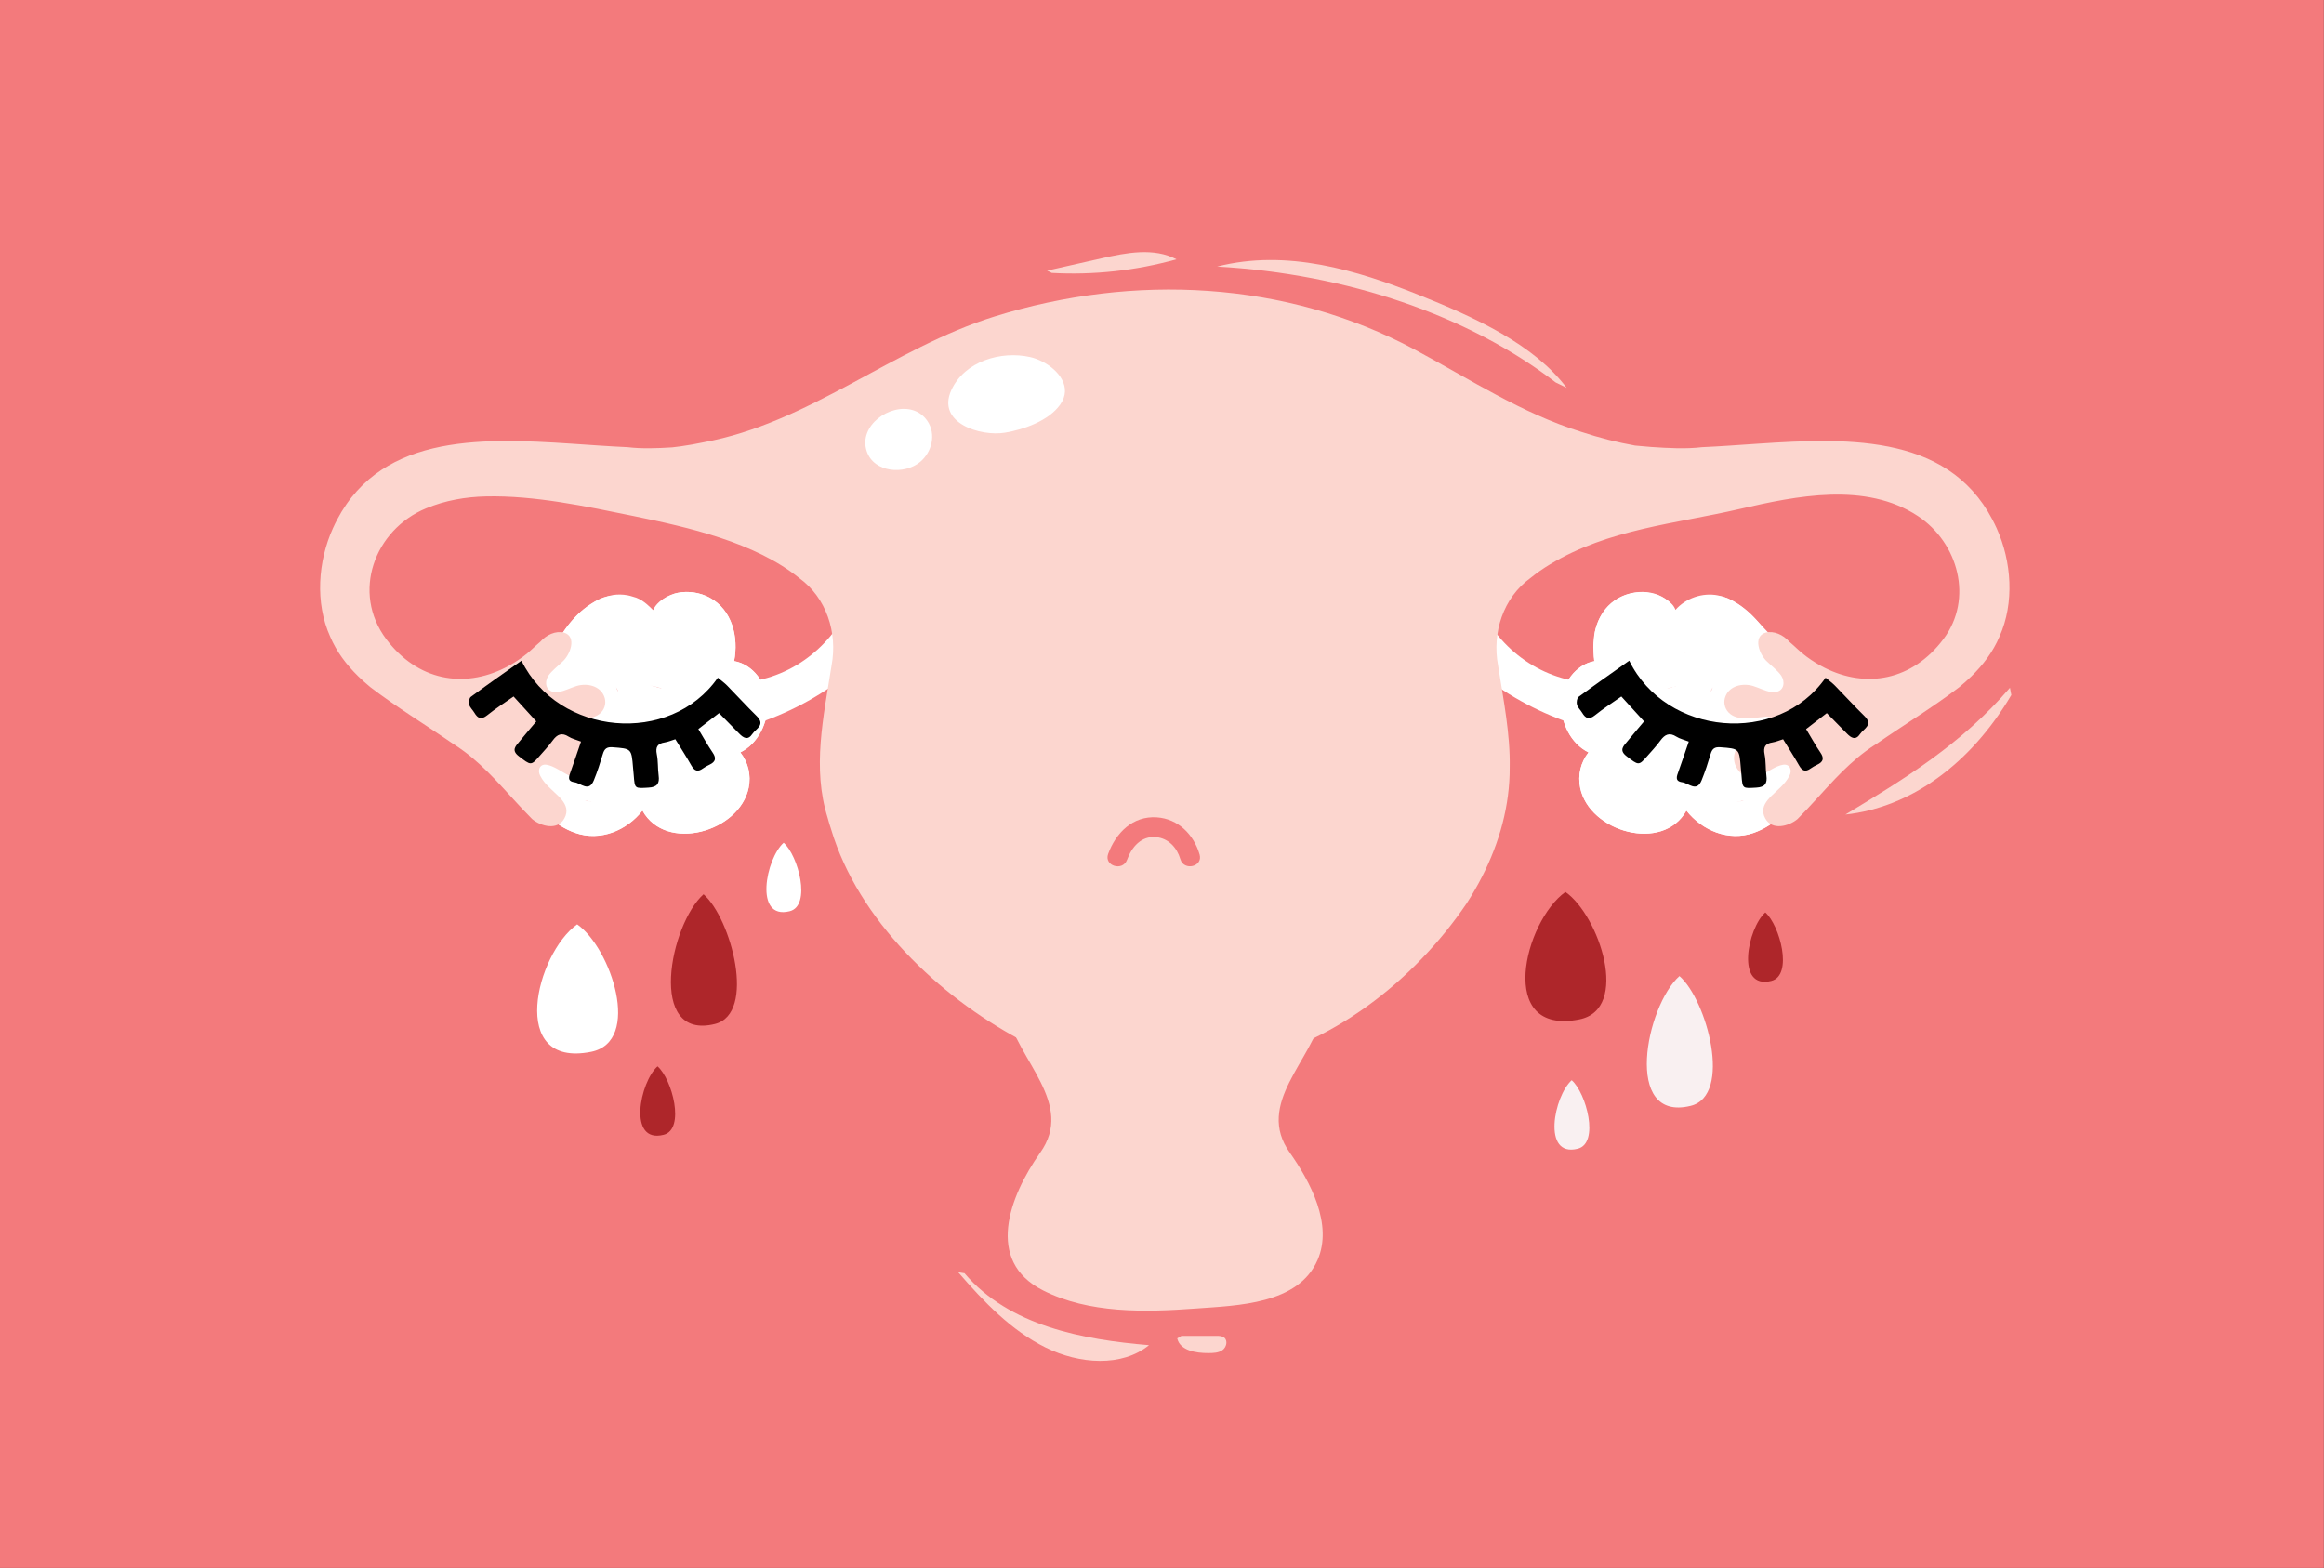 <?xml version="1.0" encoding="utf-8"?>
<!-- Generator: Adobe Illustrator 23.0.6, SVG Export Plug-In . SVG Version: 6.00 Build 0)  -->
<svg version="1.1" id="Layer_1" xmlns="http://www.w3.org/2000/svg" xmlns:xlink="http://www.w3.org/1999/xlink" x="0px" y="0px"
	 viewBox="0 0 1962 1323.88" enable-background="new 0 0 1962 1323.88" xml:space="preserve">
<rect x="0" y="0" width="1962" height="1323.88" fill="#333333" stroke="none"/>
<rect x="-0.1" y="-0.36" fill="#F37A7C" width="1962" height="1324.45"/>
<path fill="#FFFFFF" d="M636.27,575.06c41.5-7.25,74.39-38.42,86.51-78.24c23.37,10.39,28.57,39.82,9.52,58
	c-44.15,42.42-102.14,65.79-162.19,69.36c-8.38,0.38-16.67,0.32-24.79-0.11c-11.25-0.87-12.98-20.78-3.46-30.3
	c5.41-5.41,11.31-8.71,17.51-10.7c6.21-2,12.72-2.69,19.36-2.92c13.33-0.24,27.18,0.63,39.94-2.14
	C624.26,577.19,630.12,576.21,636.27,575.06z"/>
<path fill="#FFFFFF" d="M648.04,593.56c-0.51-16.13-12.01-32.55-28.27-35.36c3.93-20.07-1.56-43.24-20.66-53.54
	c-16.04-8.65-39.06-6.1-47.62,11.05c-11.41-9.91-27.7-15.79-41.87-11.22c-1.77,0.57-3.51,1.3-5.22,2.21
	c-16.2,8.46-28.32,23.17-36.36,40.35c-0.8,1.39-1.59,2.79-2.38,4.19c-4.51,8-8.89,16.09-14.04,23.71
	c-2.52,3.74-5.68,7.11-7.94,10.99c-2.77,4.77-4.84,9.98-6.14,15.34c-9.23,38.06,9.29,88.42,48.2,102.02
	c21.03,7.35,43.36-1.97,56.65-18.85c19.8,35.75,81.98,18.02,89.65-19.21c2.22-10.78-0.36-21.43-7.02-29.94
	C640.09,627.93,648.56,610.04,648.04,593.56z M547.85,657c-0.06-0.06-0.11-0.12-0.17-0.18C547.74,656.88,547.79,656.94,547.85,657z
	 M543.09,654.52c-0.08,0-0.16,0-0.24,0C542.93,654.52,543.01,654.52,543.09,654.52z M520.8,581.89c-0.21-0.52-0.43-1.04-0.65-1.55
	c0.81,1.3,1.44,2.76,1.91,4.33C521.69,583.74,521.28,582.81,520.8,581.89z M553.78,530.25c0.35,0.08,0.7,0.14,1.04,0.19
	C554.48,530.4,554.13,530.33,553.78,530.25z M555.27,530.5c0.33,0.04,0.67,0.06,0.99,0.08C555.93,530.57,555.6,530.54,555.27,530.5z
	 M556.76,530.59c0.08,0,0.16,0,0.25,0C556.93,530.59,556.85,530.59,556.76,530.59z M571.37,560.15c0.26,0.24,0.51,0.5,0.77,0.75
	C571.89,560.65,571.63,560.4,571.37,560.15z M572.65,561.4c0.42,0.44,0.84,0.89,1.25,1.35C573.49,562.29,573.07,561.84,572.65,561.4
	z M542.66,551.15c2.11-0.37,4.25-0.52,6.4-0.44C546.93,550.69,544.78,550.84,542.66,551.15z M527.15,667.73
	c-0.12,0.17-0.25,0.33-0.38,0.49C526.9,668.06,527.02,667.89,527.15,667.73z M559.31,581.53c-3.34-1.09-6.92-2.03-10.42-2.89
	C552.42,579.32,555.95,580.12,559.31,581.53z M535.81,609.5c-0.34,0.24-0.65,0.49-0.96,0.75
	C535.16,609.99,535.47,609.74,535.81,609.5z M534.63,610.44c-0.3,0.26-0.58,0.52-0.85,0.8c-0.27,0.28-0.52,0.56-0.76,0.85
	c0.06-0.07,0.12-0.15,0.18-0.23c0.18-0.21,0.37-0.42,0.57-0.63C534.04,610.96,534.33,610.7,534.63,610.44z M532.87,612.28
	c-0.62,0.79-1.13,1.62-1.53,2.49c0.03-0.07,0.05-0.15,0.08-0.21C531.8,613.77,532.29,613.01,532.87,612.28z M530.11,620.51
	c0,0.11,0,0.22,0,0.33c0-0.09-0.02-0.18-0.02-0.26C530.1,620.56,530.11,620.53,530.11,620.51z M530.96,625.43
	c-0.05-0.14-0.09-0.27-0.13-0.41C530.88,625.16,530.92,625.3,530.96,625.43z M530.55,623.99c-0.02-0.09-0.05-0.17-0.07-0.26
	c-0.01-0.05-0.02-0.11-0.03-0.16C530.48,623.71,530.52,623.85,530.55,623.99z M530.23,622.3c-0.02-0.13-0.03-0.26-0.04-0.38
	C530.2,622.04,530.21,622.17,530.23,622.3z M561.02,529.51c-0.07,0.04-0.13,0.08-0.2,0.11
	C560.89,529.59,560.95,529.55,561.02,529.51z M557.97,530.52C557.98,530.52,557.98,530.52,557.97,530.52
	C557.98,530.52,557.98,530.52,557.97,530.52z M558.9,530.35c0.08-0.02,0.15-0.04,0.23-0.06
	C559.05,530.32,558.98,530.34,558.9,530.35z M553.35,530.16c-1.38-0.34-2.77-0.87-4.12-1.54
	C550.62,529.19,551.99,529.71,553.35,530.16z M497.17,676.68c-1.21-0.14-2.27-0.47-3.24-0.94c1.88,0.66,3.81,1.13,5.77,1.42
	c-0.28-0.04-0.56-0.08-0.84-0.13C498.34,676.96,497.77,676.84,497.17,676.68z M500.27,677.25c0.63,0.08,1.26,0.16,1.89,0.2
	C501.53,677.4,500.9,677.33,500.27,677.25z M520.22,674.45c0.43-0.25,0.86-0.51,1.26-0.79c0.41-0.29,0.8-0.6,1.18-0.93
	c-0.38,0.32-0.77,0.64-1.18,0.93C521.08,673.94,520.65,674.2,520.22,674.45z M518.5,675.29c0.48-0.19,0.94-0.42,1.39-0.66
	C519.44,674.87,518.98,675.09,518.5,675.29z M522.94,672.48c0.37-0.33,0.73-0.66,1.08-1.02c0.36-0.36,0.7-0.74,1.03-1.12
	c-0.34,0.38-0.68,0.76-1.03,1.12C523.68,671.81,523.32,672.15,522.94,672.48z M525.31,670.05c0.17-0.2,0.34-0.41,0.51-0.62
	c-0.09,0.11-0.18,0.23-0.27,0.34C525.47,669.87,525.39,669.95,525.31,670.05z M528.29,666.16c1.6-2.23,3.16-4.5,4.96-6.44
	c-1.7,2.13-3.06,4.64-4.91,6.37C528.33,666.11,528.31,666.14,528.29,666.16z M538.46,655.72c0.07-0.04,0.15-0.08,0.22-0.12
	C538.61,655.64,538.53,655.68,538.46,655.72z M540.38,654.9c0.07-0.02,0.13-0.04,0.2-0.06C540.52,654.86,540.45,654.88,540.38,654.9
	z M542.31,654.53c-0.06,0-0.12,0.01-0.18,0.01C542.19,654.53,542.25,654.53,542.31,654.53z M545.37,655.12
	c-0.08-0.04-0.15-0.07-0.23-0.11C545.21,655.04,545.29,655.08,545.37,655.12z M544.69,654.84c-0.07-0.02-0.14-0.05-0.21-0.07
	C544.55,654.79,544.62,654.82,544.69,654.84z M545.77,655.33c0.07,0.04,0.15,0.08,0.22,0.13
	C545.92,655.41,545.84,655.37,545.77,655.33z M546.39,655.72c0.06,0.04,0.12,0.08,0.19,0.13
	C546.52,655.81,546.46,655.77,546.39,655.72z M548.2,657.38c0.06,0.07,0.13,0.15,0.19,0.22
	C548.33,657.53,548.27,657.46,548.2,657.38z M548.71,658c0.06,0.08,0.12,0.16,0.18,0.24C548.83,658.16,548.77,658.08,548.71,658z
	 M549.22,658.69c0.05,0.07,0.1,0.14,0.15,0.21C549.32,658.83,549.27,658.76,549.22,658.69z M549.83,659.58
	c0.01,0.01,0.01,0.02,0.02,0.03C549.84,659.6,549.83,659.59,549.83,659.58z M550.28,660.32c0.05,0.08,0.1,0.16,0.14,0.25
	C550.38,660.48,550.33,660.4,550.28,660.32z M550.72,661.08c0.05,0.09,0.11,0.19,0.16,0.29
	C550.83,661.27,550.78,661.17,550.72,661.08z M551.16,661.87c0.05,0.1,0.1,0.19,0.15,0.29
	C551.26,662.06,551.21,661.97,551.16,661.87z M551.6,662.7c0.04,0.08,0.09,0.17,0.13,0.25C551.68,662.87,551.64,662.79,551.6,662.7z
	 M556.14,671.2c0.15,0.22,0.29,0.43,0.45,0.63C556.43,671.62,556.28,671.41,556.14,671.2z M552.54,664.57
	c0.08,0.16,0.15,0.31,0.23,0.46C552.69,664.88,552.62,664.72,552.54,664.57z M553.04,665.58c0.09,0.19,0.19,0.38,0.28,0.57
	C553.23,665.96,553.14,665.77,553.04,665.58z M553.48,666.46c0.09,0.18,0.18,0.36,0.27,0.54
	C553.66,666.82,553.57,666.64,553.48,666.46z M553.89,667.28c0.27,0.53,0.54,1.04,0.81,1.54
	C554.43,668.32,554.16,667.8,553.89,667.28z M554.83,669.05c0.09,0.17,0.19,0.34,0.29,0.51
	C555.02,669.39,554.92,669.22,554.83,669.05z M555.27,669.82c0.09,0.15,0.18,0.31,0.28,0.46
	C555.45,670.12,555.36,669.97,555.27,669.82z M555.7,670.53c0.1,0.16,0.2,0.31,0.3,0.46C555.9,670.84,555.8,670.69,555.7,670.53z"/>
<path fill="#FFFFFF" d="M648.04,593.56c-0.51-16.13-12.01-32.55-28.27-35.36c3.93-20.07-1.56-43.24-20.66-53.54
	c-8.14-4.39-18.09-5.9-27.03-4.07c-0.74,0.15-1.48,0.33-2.21,0.53c-7.23,2.78-15.02,6.24-18.48,14.03
	c-1.73-1.73-3.46-3.46-5.51-5.15c-0.55-0.46-1.12-0.91-1.69-1.35c-2.87-2.17-6.01-3.91-9.69-4.79c-1.55-0.51-3.1-0.92-4.64-1.24
	c-2.17-0.4-4.29-0.6-6.36-0.63c-2.07-0.03-4.08,0.12-6.04,0.43c-5.5,0.96-10.48,2.87-15.03,5.44c-1.14,0.64-2.25,1.33-3.34,2.05
	c-8.84,5.48-15.74,13.06-21.72,21.21c-0.86,1.17-1.7,2.36-2.54,3.57c-5.68,6.41-10.01,13.33-11.74,21.99
	c7.79-8.66,17.31-13.85,23.15-24.02c0.84-1.05,1.68-2.09,2.56-3.1c2.64-3.03,5.56-5.8,9.25-7.89c1.36-1.09,2.77-2.03,4.23-2.83
	c1.32-0.72,2.67-1.33,4.05-1.83c1.38-0.5,2.78-0.88,4.2-1.16c14.02-5.05,25.28,7.93,33.72,16.47c1.43,0.82,3,1.48,4.77,1.93
	c1.42,0.34,2.86,0.54,4.29,0.59c5.73,0.2,11.41-2.06,15.99-7.99c1.19-0.97,2.41-1.89,3.66-2.74c6.25-4.2,13.33-6.49,19.58-0.88
	c0.66,0.72,1.25,1.5,1.77,2.31c3.67,5.69,4.15,13.2,2.94,19.87c-1.73,7.79-11.25,12.12-7.79,20.78c4.33,8.66,16.45,4.33,20.78,12.12
	c2.6,6.06-2.6,12.12-6.93,12.98c-18.18,5.19-19.91-17.31-29.43-28.57c-0.87-0.99-1.78-1.92-2.72-2.8c-1.03-1.19-2.14-2.25-3.32-3.19
	c-1.52-0.88-3.06-1.6-4.64-2.18c-1.34-0.58-2.71-1.03-4.1-1.39c-9.45-3.43-19.84-2.57-29.36,1.76c-4.33,1.73-6.93,7.79-4.33,12.98
	c6.93,8.66,17.31,9.52,26.66,11.35c1.27,0.29,2.54,0.61,3.79,0.99c1.25,0.38,2.49,0.82,3.7,1.35c1.41,0.45,2.76,0.93,4.04,1.46
	c8.98,3.68,14.61,9.09,8.55,18.61c-6.93,10.39-24.24,0-36.36,7.79c-6.06,4.33-6.93,11.25-4.33,17.31
	c4.33,6.93,13.85,8.66,20.78,5.19c23.37-12.12,48.48-2.6,54.53,23.37c1.73,11.25-2.6,20.78-12.12,25.97
	c-12.98,6.06-29.43,1.73-38.09-9.52c-2.16-2.89-3.88-7.27-5.95-10.91c-0.69-1.21-1.42-2.34-2.23-3.3
	c-4.33-5.18-10.36-3.77-14.86,0.38c-4.58,4.23-8.4,9.24-13.13,13.31c-3.85,3.32-7.95,5.27-12.29,6.1c-1.45,0.27-2.92,0.42-4.43,0.45
	c-7.34,0.87-12.73-0.42-16.56-3.14c-1.28-0.91-2.38-1.98-3.32-3.18c-7.74-11.82-2.54-28.27-0.81-41.25c0-3.46-10.39-6.93-17.29-5.52
	c-1.38,0.18-2.76,0.45-4.13,0.79c-4.1,1.03-8.07,2.74-11.47,4.73c2.6-3.9,7.14-6.33,11.44-6.57c1.43-0.08,2.84,0.08,4.14,0.51
	c-1.3,0.43-2.6,0.65-3.79,0.97c-1.19,0.32-2.27,0.76-3.14,1.62c1.15-0.43,2.57-0.58,4.13-0.57c6.26,0.57,20.98,2.31,16.65-8.08
	c0,0-1.73,0-2.51-0.39c-1.86-0.39-4.08-0.75-5.47-1.89c-1.2-0.47-2.28-0.94-3.12-1.41c-1.26-0.86-2.34-1.88-3.13-3.17
	c-0.86-1.1-1.58-2.34-2.11-3.78c-0.22-1.01-0.26-2.08-0.1-3.21c0.87-6.06,16.45-0.87,25.97,0.87c3.46,0,6.93,0.87,10.36-0.91
	c1.46-0.69,2.61-1.74,3.46-2.99c0.42-0.62,0.76-1.29,1.04-1.99c0,0-5.93,0-14.24,0c-2.77,0-5.8,0-8.96,0c-3.16,0-6.46,0-9.75,0
	c-3.3,0-6.59,0-9.75,0c-12.65,0-23.2,0-23.2,0c-0.17,0.66-0.34,1.31-0.48,1.99c-0.52,2.16-0.96,4.36-1.31,6.6
	c-0.17,1.12-0.32,2.24-0.45,3.37c-0.13,1.13-0.24,2.27-0.32,3.41c-1.79,15.63-0.92,32.08,7.84,46.05c0.67,1.62,1.4,3.22,2.17,4.79
	c8.54,17.25,22.21,31.49,40.27,37.8c21.03,7.35,43.36-1.97,56.65-18.85c19.8,35.75,81.98,18.02,89.65-19.21
	c2.22-10.78-0.36-21.43-7.02-29.94C640.09,627.93,648.56,610.04,648.04,593.56z"/>
<path fill="#FFFFFF" d="M1329.82,575.06c-41.5-7.25-74.39-38.42-86.51-78.24c-23.37,10.39-28.57,39.82-9.52,58
	c44.15,42.42,102.14,65.79,162.19,69.36c8.38,0.38,16.67,0.32,24.79-0.11c11.25-0.87,12.98-20.78,3.46-30.3
	c-5.41-5.41-11.31-8.71-17.51-10.7c-6.21-2-12.72-2.69-19.36-2.92c-13.33-0.24-27.18,0.63-39.94-2.14
	C1341.84,577.19,1335.97,576.21,1329.82,575.06z"/>
<path fill="#FFFFFF" d="M1341.08,635.28c-6.66,8.51-9.24,19.16-7.02,29.94c7.67,37.23,69.85,54.96,89.65,19.21
	c13.29,16.87,35.62,26.2,56.65,18.85c38.9-13.59,57.43-63.95,48.2-102.02c-1.3-5.36-3.37-10.57-6.14-15.34
	c-2.26-3.89-5.42-7.26-7.94-10.99c-5.15-7.62-9.53-15.71-14.04-23.71c-0.79-1.4-1.58-2.79-2.38-4.19
	c-8.04-17.17-20.16-31.89-36.36-40.35c-1.7-0.9-3.44-1.63-5.22-2.21c-14.18-4.57-30.46,1.31-41.87,11.22
	c-8.56-17.15-31.58-19.7-47.62-11.05c-19.1,10.3-24.6,33.47-20.66,53.54c-16.26,2.81-27.76,19.23-28.27,35.36
	C1317.53,610.04,1326,627.93,1341.08,635.28z M1418.41,656.82c-0.06,0.06-0.11,0.12-0.17,0.18
	C1418.3,656.94,1418.35,656.88,1418.41,656.82z M1423.24,654.52c-0.08,0-0.16,0-0.24,0
	C1423.08,654.52,1423.16,654.52,1423.24,654.52z M1444.05,584.67c0.47-1.56,1.1-3.03,1.91-4.33c-0.23,0.51-0.45,1.03-0.65,1.55
	C1444.82,582.81,1444.4,583.74,1444.05,584.67z M1411.27,530.45c0.34-0.05,0.69-0.12,1.04-0.19
	C1411.96,530.33,1411.62,530.4,1411.27,530.45z M1409.83,530.58c0.33-0.01,0.66-0.04,0.99-0.08
	C1410.49,530.54,1410.16,530.57,1409.83,530.58z M1409.08,530.59c0.08,0,0.16,0,0.25,0
	C1409.25,530.59,1409.17,530.59,1409.08,530.59z M1393.95,560.9c0.25-0.25,0.51-0.5,0.77-0.75
	C1394.46,560.4,1394.21,560.65,1393.95,560.9z M1392.2,562.76c0.41-0.46,0.82-0.91,1.25-1.35
	C1393.02,561.84,1392.6,562.29,1392.2,562.76z M1417.03,550.71c2.15-0.07,4.3,0.07,6.4,0.44
	C1421.31,550.84,1419.17,550.69,1417.03,550.71z M1439.32,668.22c-0.13-0.16-0.25-0.33-0.38-0.49
	C1439.07,667.89,1439.2,668.06,1439.32,668.22z M1417.2,578.64c-3.5,0.87-7.08,1.8-10.42,2.89
	C1410.14,580.12,1413.68,579.32,1417.2,578.64z M1431.24,610.25c-0.31-0.26-0.62-0.51-0.96-0.75
	C1430.62,609.74,1430.94,609.99,1431.24,610.25z M1432.32,611.24c0.2,0.21,0.39,0.41,0.57,0.63c0.06,0.07,0.12,0.15,0.18,0.23
	C1432.83,611.8,1432.59,611.51,1432.32,611.24c-0.27-0.27-0.55-0.54-0.85-0.8C1431.76,610.7,1432.05,610.96,1432.32,611.24z
	 M1434.68,614.55c0.03,0.07,0.05,0.14,0.08,0.21c-0.41-0.86-0.91-1.7-1.53-2.49C1433.8,613.01,1434.29,613.77,1434.68,614.55z
	 M1436,620.58c0,0.09-0.02,0.18-0.02,0.26c0-0.11,0-0.22,0-0.33C1435.99,620.53,1435.99,620.56,1436,620.58z M1435.26,625.02
	c-0.04,0.14-0.08,0.28-0.13,0.41C1435.18,625.3,1435.22,625.16,1435.26,625.02z M1435.64,623.57c-0.01,0.05-0.02,0.11-0.03,0.16
	c-0.02,0.09-0.05,0.17-0.07,0.26C1435.58,623.85,1435.61,623.71,1435.64,623.57z M1435.9,621.91c-0.01,0.13-0.03,0.26-0.04,0.38
	C1435.88,622.17,1435.89,622.04,1435.9,621.91z M1405.27,529.62c-0.07-0.04-0.13-0.07-0.2-0.11
	C1405.14,529.55,1405.2,529.59,1405.27,529.62z M1408.11,530.52C1408.12,530.52,1408.12,530.52,1408.11,530.52
	C1408.12,530.52,1408.12,530.52,1408.11,530.52z M1406.97,530.3c0.07,0.02,0.15,0.04,0.23,0.06
	C1407.12,530.34,1407.04,530.32,1406.97,530.3z M1416.87,528.62c-1.35,0.67-2.74,1.2-4.12,1.54
	C1414.1,529.71,1415.48,529.19,1416.87,528.62z M1467.23,677.03c-0.28,0.05-0.56,0.08-0.84,0.13c1.95-0.3,3.88-0.76,5.77-1.42
	c-0.97,0.47-2.03,0.8-3.24,0.94C1468.33,676.84,1467.76,676.96,1467.23,677.03z M1463.94,677.45c0.63-0.05,1.26-0.12,1.89-0.2
	C1465.2,677.33,1464.57,677.4,1463.94,677.45z M1444.61,673.65c-0.41-0.29-0.8-0.6-1.18-0.93
	C1443.81,673.05,1444.2,673.36,1444.61,673.65c0.4,0.29,0.83,0.55,1.26,0.79C1445.44,674.2,1445.02,673.94,1444.61,673.65z
	 M1446.21,674.63c0.45,0.24,0.91,0.46,1.39,0.66C1447.11,675.09,1446.66,674.87,1446.21,674.63z M1442.07,671.46
	c-0.36-0.36-0.7-0.74-1.03-1.12C1441.37,670.72,1441.71,671.1,1442.07,671.46c0.35,0.36,0.71,0.69,1.08,1.02
	C1442.78,672.15,1442.41,671.81,1442.07,671.46z M1440.54,669.77c-0.09-0.11-0.18-0.23-0.27-0.34c0.17,0.21,0.33,0.41,0.51,0.62
	C1440.7,669.95,1440.62,669.87,1440.54,669.77z M1437.75,666.09c-1.85-1.73-3.22-4.24-4.91-6.37c1.8,1.94,3.37,4.2,4.96,6.44
	C1437.78,666.14,1437.77,666.11,1437.75,666.09z M1427.41,655.61c0.07,0.04,0.15,0.08,0.22,0.12
	C1427.56,655.68,1427.49,655.64,1427.41,655.61z M1425.51,654.84c0.07,0.02,0.13,0.04,0.2,0.06
	C1425.64,654.88,1425.57,654.86,1425.51,654.84z M1423.96,654.54c-0.06-0.01-0.12-0.01-0.18-0.01
	C1423.84,654.53,1423.9,654.53,1423.96,654.54z M1420.96,655.01c-0.08,0.03-0.16,0.07-0.23,0.11
	C1420.8,655.08,1420.88,655.04,1420.96,655.01z M1421.61,654.77c-0.07,0.02-0.14,0.05-0.21,0.07
	C1421.47,654.82,1421.54,654.79,1421.61,654.77z M1420.1,655.45c0.07-0.04,0.15-0.09,0.22-0.13
	C1420.25,655.37,1420.18,655.41,1420.1,655.45z M1419.51,655.85c0.06-0.05,0.12-0.09,0.19-0.13
	C1419.64,655.77,1419.57,655.81,1419.51,655.85z M1417.7,657.6c0.06-0.07,0.12-0.15,0.19-0.22
	C1417.83,657.46,1417.76,657.53,1417.7,657.6z M1417.2,658.24c0.06-0.08,0.12-0.16,0.18-0.24
	C1417.32,658.08,1417.26,658.16,1417.2,658.24z M1416.72,658.9c0.05-0.07,0.1-0.14,0.15-0.21
	C1416.82,658.76,1416.77,658.83,1416.72,658.9z M1416.25,659.6c0.01-0.01,0.01-0.02,0.02-0.03
	C1416.26,659.59,1416.26,659.6,1416.25,659.6z M1415.67,660.56c0.05-0.08,0.1-0.17,0.14-0.25
	C1415.76,660.4,1415.72,660.48,1415.67,660.56z M1415.21,661.37c0.05-0.1,0.11-0.19,0.16-0.29
	C1415.32,661.17,1415.26,661.27,1415.21,661.37z M1414.78,662.16c0.05-0.1,0.1-0.19,0.15-0.29
	C1414.88,661.97,1414.83,662.06,1414.78,662.16z M1414.36,662.95c0.04-0.08,0.09-0.17,0.13-0.25
	C1414.45,662.79,1414.41,662.87,1414.36,662.95z M1409.51,671.82c0.15-0.2,0.3-0.41,0.45-0.63
	C1409.81,671.41,1409.66,671.62,1409.51,671.82z M1413.32,665.03c0.08-0.15,0.15-0.31,0.23-0.46
	C1413.48,664.72,1413.4,664.88,1413.32,665.03z M1412.77,666.15c0.09-0.19,0.19-0.38,0.28-0.57
	C1412.96,665.77,1412.86,665.96,1412.77,666.15z M1412.34,667c0.09-0.18,0.18-0.36,0.27-0.54
	C1412.52,666.64,1412.43,666.82,1412.34,667z M1411.39,668.82c0.27-0.5,0.54-1.01,0.81-1.54
	C1411.93,667.8,1411.67,668.32,1411.39,668.82z M1410.98,669.56c0.1-0.17,0.19-0.34,0.29-0.51
	C1411.17,669.22,1411.07,669.39,1410.98,669.56z M1410.55,670.27c0.09-0.15,0.18-0.3,0.28-0.46
	C1410.73,669.97,1410.64,670.12,1410.55,670.27z M1410.1,670.99c0.1-0.15,0.2-0.3,0.3-0.46
	C1410.29,670.69,1410.2,670.84,1410.1,670.99z"/>
<path fill="#FFFFFF" d="M1318.05,593.56c0.51-16.13,12.01-32.55,28.27-35.36c-1.89,0.33-0.33-22.68,0.1-24.69
	c1.76-8.1,5.43-15.84,11.24-21.82c12.7-13.06,34.23-15.58,49.41-5.31c0.15,0.1,0.3,0.21,0.46,0.31c3,2.1,5.79,4.78,6.95,8.26
	c8.67-9.89,22.73-14.73,35.65-12.27c10.88,2.07,20.34,8.78,28.34,16.44c8,7.66,14.92,16.41,23.08,23.9
	c-2.52,2.76-6.12,4.86-9.84,4.48c-6.59-0.67-9.73-7.55-13.14-12.29c-8.9-12.4-25.35-16.14-39.53-11.64
	c-7.4,2.35-13.74,7.54-21.08,9.67c-7.22,2.09-14.38-0.55-20.04-5.13c-6.87-5.57-16.19-12.21-24.39-4.84
	c-0.66,0.72-1.25,1.5-1.77,2.31c-3.67,5.69-4.15,13.2-2.94,19.87c1.73,7.79,11.25,12.12,7.79,20.78
	c-4.33,8.66-16.45,4.33-20.78,12.12c-2.6,6.06,2.6,12.12,6.92,12.98c18.65,3.73,20.98-18.6,30.37-29.6
	c10.93-12.81,29.11-11.42,43.31-5.15c3.34,1.47,5.38,4.39,4.85,8.18c-0.86,6.11-7.53,9.77-12.81,11.58
	c-7.15,2.45-14.78,3.04-21.97,5.32c-1.41,0.45-2.76,0.93-4.04,1.46c-8.98,3.68-14.61,9.09-8.55,18.61c6.93,10.39,24.24,0,36.36,7.79
	c6.06,4.33,6.93,11.25,4.33,17.31c-4.33,6.93-13.85,8.66-20.78,5.19c-23.37-12.12-48.48-2.6-54.53,23.37
	c-1.73,11.25,2.6,20.78,12.12,25.97c12.98,6.06,29.43,1.73,38.09-9.52c2.16-2.89,3.88-7.27,5.95-10.91c0.69-1.21,1.42-2.34,2.23-3.3
	c1.65-2.32,4.99-3.88,8.38-3.42c1.13,0.15,2.27,0.53,3.35,1.18c7.33,5.3,12.88,13.25,20.54,18.58c1.1,0.76,2.23,1.46,3.43,2.1
	c2.34,0.74,4.87,1.33,7.48,1.69c1.3,0.18,2.63,0.31,3.96,0.36c20.58,2.37,31.83-19.27,24.67-37.8c-0.1-1.36-0.15-2.74-0.12-4.12
	c0.03-1.38,0.14-2.78,0.35-4.18c-5.19,0.87-10.39,6.92-16.45,3.46c-2.6-0.87,0-6.06,2.6-7.79c8.66-3.46,16.45,0.87,25.1,0.87
	c-3.46-5.19-12.12,0-12.98-5.19c-0.87-3.46,5.19-5.19,9.08-8.18c0.97-0.77,1.83-1.53,2.46-2.26c1.21-1.12,2.23-2.39,2.9-3.92
	c0.58-1.43,0.8-2.98,0.56-4.69c-0.76-5.3-12.78-1.99-22.15,0.08c-1.34,0.3-2.62,0.57-3.81,0.78c-2.01,0-3.74,0-5.19,0.21
	c-0.86,0-1.73-0.06-2.59-0.23s-1.72-0.45-2.58-0.89c-1.46-0.69-2.61-1.74-3.46-2.99c-0.42-0.62-0.76-1.29-1.04-1.99h65.91
	c0.17,0.66,0.34,1.31,0.48,1.99c0.26,1.08,0.5,2.17,0.72,3.27c3.74,17.95,4.61,36.99-5.44,52.7c-0.38,1.13-0.73,2.28-1.04,3.46
	c-0.67,1.62-1.4,3.22-2.17,4.79c-8.54,17.25-22.21,31.49-40.27,37.8c-21.03,7.35-43.36-1.97-56.65-18.85
	c-19.8,35.75-81.98,18.02-89.65-19.21c-2.22-10.78,0.36-21.43,7.02-29.94C1326,627.93,1317.53,610.04,1318.05,593.56z"/>
<path fill="#FCD6CF" d="M1102.19,670.13c-11.3-1.89-21.9-3.36-31.82-4.43c-28.92-2.76-58.4-5.61-86.84-4.31
	c-28.44-1.3-57.92,1.55-86.84,4.31c-9.93,1.08-20.52,2.54-31.82,4.43c-31.39,49.49-34.94,104.98-22.34,158.3
	c2.1,8.89,4.65,17.71,7.55,26.37c8.93,40.9,57.76,76.95,27.98,118.64c-26.2,37.18-46.45,91.26,2.38,116.05
	c38.7,19.65,86.11,18.52,128.63,15.4c36.16-2.65,86.97-3.51,103.31-41.1c13-29.9-6.03-65.75-23.36-90.35
	c-29.77-41.69,19.06-77.74,27.98-118.64c2.9-8.66,5.45-17.49,7.55-26.37C1137.13,775.11,1133.58,719.62,1102.19,670.13z"/>
<path fill="#FCD6CF" d="M1084.01,723.38c-17.57-3.44-34.88,5.22-48.41,15.32c-4.82,3.53-9.52,7.37-14.2,11.19
	c-3.74,3.06-7.47,6.11-11.22,9c-18.18,13.85-35.71,10.39-51.72,0.32c-5.34-3.35-10.51-7.44-15.48-11.87
	c-7.52-5.92-14.09-16.45-20.84-24.74c-6.75-8.3-13.67-14.36-21.9-11.33c-64.06,34.63-24.24,121.19-8.5,174.89
	c1.87,4.35,3.8,8.64,5.8,12.89c5.99,12.74,12.51,25.21,19.4,37.43c1.66,4.11,3.06,8.37,4.07,12.84
	c5.19,21.64-14.72,36.36-21.22,55.49c-1.67,4.75-2.84,9.52-3.33,14.18c-1.47,13.98,3.23,26.94,19.28,35.09
	c25.44,12.92,56.61,12.17,84.56,10.12c23.77-1.74,57.17-2.3,67.92-27.02c2.14-4.91,2.96-10.07,2.8-15.31
	c0.15-6.02-1.03-11.46-2.98-16.59c-1.96-5.14-4.67-9.99-7.62-14.87c-7.84-13.41-19.1-26.39-15.64-41.97
	c13.85-51.94,52.8-92.62,53.05-147.12c0.39-5.19,0.62-10.38,0.65-15.57c0.11-15.56-1.45-31.06-5.06-46.24
	C1090.98,733.35,1087.82,728.03,1084.01,723.38z"/>
<path fill="#FCD6CF" d="M1685.59,445.9c-35.87-79.05-121.72-76.59-201.75-71.24c-8,0.53-15.95,1.1-23.78,1.61
	c-7.83,0.51-15.55,0.98-23.09,1.31c-13.86,1.66-28.58,0.79-42.8-0.16c-4.55-0.34-9.12-0.74-13.72-1.19
	c-15.46-2.74-30.72-6.7-45.66-11.63c-50.21-15.66-93.49-44.22-140.24-69.33c-108.87-58.46-237.63-64.44-354.61-28.13
	c-86.47,26.83-156.7,90.09-246.44,106.41c-6.09,1.28-12.23,2.37-18.4,3.24c-2.51,0.36-5.03,0.67-7.55,0.95
	c-12.65,0.79-25.57,1.3-37.82-0.17c-7.55-0.33-15.26-0.8-23.09-1.31c-7.83-0.51-15.78-1.08-23.78-1.61
	c-80.03-5.35-165.88-7.81-201.75,71.24c-12.75,28.1-15.22,63.16-2.4,91.61c5.52,12.98,13.84,23.9,23.69,33.52
	c3.28,3.21,6.74,6.27,10.32,9.22c22.26,16.98,46.5,31.7,69.46,47.59c3.4,2.12,6.65,4.36,9.78,6.69c9.37,7,17.62,14.86,25.53,23.11
	c10.55,11,20.5,22.68,31.76,33.94c7.46,6.22,21.49,9.85,27.19-0.51c3.38-6.15,1.53-11.19-2.16-15.76c-0.74-0.91-1.55-1.81-2.41-2.69
	c-5.3-5.29-12.22-10.48-15.68-17.4c-2.6-4.33-0.87-10.39,5.19-9.52c13.13,2.19,24.63,19.93,37.09,5.62
	c8.57-9.85,3.78-23.47-7.89-27.56c-3.38-1.18-6.99-1.54-10.47-2.41c-3.48-0.86-7-2.36-9.17-5.21c-3.68-4.84-1.43-11.44,4.96-10.99
	c9.48,0.66,23.82,4.33,31.44-3.45c3.65-3.73,4.66-9.22,2.61-13.99c-3.56-8.52-13.95-11.12-23.03-8.55c-1.3,0.41-2.6,0.87-3.9,1.36
	c-4.68,1.74-10.22,4.49-15.3,3.78c-7.23-1.02-8.19-8.61-4.73-13.84c3.1-4.29,7.67-7.73,11.58-11.51c3.36-2.86,6.56-8.19,7.52-13.26
	c0.96-5.07-0.33-9.86-5.97-11.55c-6.94-1.7-14.73,1.77-19.94,7.68c-4.99,4.18-9.57,9.07-14.82,12.8c-4.81,3.53-9.75,6.57-14.76,9.11
	c-35.12,17.78-74.18,11.04-100.53-24.06c-29.56-39.37-10.04-92.38,33.62-110.44c16.39-6.78,33.39-9.7,50.68-10.08
	c41.03-0.9,84.28,8.37,124.36,16.56c46.25,9.46,102.56,22.13,140.03,52.4c22.94,16.63,32.46,46.06,27.27,73.76
	c-6.93,44.15-16.45,86.56-3.33,128.56c0.9,3.4,1.91,6.75,3.03,10.07c22.86,76.18,90.44,140.3,159.12,177.14
	c8.09,4.56,16.45,8.84,25.07,12.25c17.24,6.81,35.54,10.12,54.75,5.12c4.73-1.23,9.31-2.92,13.65-5.07
	c6.23-3.12,12.56-7.53,16.83-12.58c2.33-2.76,4.84-5.67,8.52-6.87c8.28-2.69,15.25,8.14,19.86,12.22
	c7.78,6.88,17.91,11.42,28.69,13.76c5.3,1.15,10.66,1.71,16,1.73c78.51-14.3,149.49-69.71,194.01-135.48
	c4.7-7.31,9.04-14.8,12.94-22.44c14.79-28.93,23.5-60.23,23.37-92.17c0.53-28.23-5.22-56.85-9.83-86.23
	c-5.19-27.7,4.33-57.13,27.27-73.76c5.31-4.29,10.85-8.14,16.57-11.59c49.51-29.88,105.28-34.06,160.17-46.76
	c47.79-11.05,106.32-23.12,150.33,5.92c34.28,22.62,47.19,69.94,21.63,103.98c-26.35,35.09-65.41,41.84-100.53,24.06
	c-5.02-2.54-9.95-5.58-14.76-9.11c-5.25-3.73-9.83-8.62-14.82-12.8c-5.21-5.91-13-9.38-19.94-7.68c-5.65,1.68-6.93,6.47-5.97,11.55
	c0.96,5.07,4.16,10.4,7.52,13.26c3.91,3.78,8.49,7.22,11.58,11.51c3.45,5.24,2.49,12.82-4.73,13.84c-5.08,0.71-10.62-2.04-15.3-3.78
	c-1.31-0.49-2.6-0.95-3.9-1.36c-9.09-2.57-19.48,0.03-23.03,8.55c-2.05,4.77-1.04,10.25,2.61,13.99c7.61,7.78,21.95,4.11,31.44,3.45
	c6.39-0.45,8.65,6.16,4.96,10.99c-2.17,2.85-5.69,4.35-9.17,5.21c-3.48,0.86-7.09,1.22-10.47,2.41
	c-11.67,4.09-16.46,17.71-7.89,27.56c12.45,14.31,23.95-3.43,37.09-5.62c6.06-0.87,7.79,5.19,5.19,9.52
	c-3.46,6.93-10.39,12.12-15.68,17.4c-0.86,0.88-1.67,1.77-2.41,2.69c-3.7,4.57-5.55,9.61-2.16,15.76
	c5.7,10.36,19.73,6.72,27.19,0.51c11.25-11.25,21.21-22.94,31.76-33.94c7.91-8.25,16.16-16.11,25.53-23.11
	c3.12-2.33,6.37-4.57,9.78-6.69c22.97-15.9,47.2-30.61,69.46-47.59c3.58-2.95,7.03-6.02,10.32-9.22
	c9.85-9.63,18.17-20.54,23.69-33.52C1700.81,509.07,1698.34,474,1685.59,445.9z"/>
<g>
	<g>
		<g>
			<path fill="#FFFFFF" d="M879.73,305.19c-3.32-1.68-6.77-2.94-10.07-3.69c-24.45-5.49-55.31,3.42-66.53,27.93
				c-12.73,27.81,24.79,39.36,45.4,35.9c15.92-2.68,36.74-9.99,46.51-23.68C905.56,326.91,893.76,312.3,879.73,305.19z"/>
		</g>
	</g>
	<g>
		<g>
			<path fill="#FFFFFF" d="M770.75,346.35c-19.32-5.94-46.2,12.94-39.06,34.6c6.04,18.32,31.99,20.12,45.22,8.99
				c9.88-8.3,13.55-23.31,6.08-34.41C779.78,350.77,775.5,347.81,770.75,346.35z"/>
		</g>
	</g>
</g>
<g>
	<g>
		<g>
			<g>
				<g>
					<g>
						<path fill="#F37A7C" d="M1012.74,721.5c-4.9-16.81-18.09-30.2-36.2-31.39c-20.18-1.33-34.49,13.03-41.01,30.9
							c-3.7,10.13,12.3,15.04,15.97,4.96c3.94-10.8,12.01-20.34,24.5-19.15c10.47,1,17.65,8.89,20.48,18.6
							C999.48,735.71,1015.76,731.87,1012.74,721.5L1012.74,721.5z"/>
					</g>
				</g>
			</g>
		</g>
	</g>
</g>
<path d="M440.24,557.85c-14.68,10.4-28.86,20.29-42.76,30.55c-1.4,1.03-1.9,4.6-1.37,6.59c0.67,2.47,2.98,4.46,4.36,6.79
	c2.88,4.86,5.81,6.22,10.9,2.12c7.12-5.74,14.9-10.68,22.21-15.82c6.31,6.93,12.31,13.52,19.17,21.05
	c-3.77,4.49-8.97,10.56-14.02,16.75c-3.2,3.93-7.45,7.47-0.74,12.63c10.04,7.72,10.24,8.09,17.02,0.39
	c3.94-4.48,8.07-8.84,11.58-13.65c3.77-5.17,7.63-7.01,13.51-3.22c2.66,1.71,5.97,2.43,10.41,4.15c-2.93,8.53-5.73,16.86-8.68,25.14
	c-1.43,4.01-3.39,8.29,3.11,9.17c5.51,0.75,12.17,8.73,16.38-1.59c2.97-7.27,5.4-14.79,7.65-22.32c1.3-4.35,3.33-5.99,8.11-5.63
	c16.02,1.2,16.03,1.01,17.35,17.18c0.18,2.16,0.43,4.32,0.59,6.49c0.89,11.52,0.86,11.11,12.55,10.42
	c7.27-0.43,9.38-3.51,8.46-10.29c-0.8-5.9-0.33-12.02-1.52-17.81c-1.28-6.22,0.61-9.11,6.7-10.07c2.88-0.46,5.65-1.67,8.93-2.68
	c4.59,7.46,9.3,14.7,13.54,22.2c2.58,4.55,5.37,5.66,9.71,2.49c1.74-1.27,3.69-2.3,5.64-3.23c5-2.38,5.94-5.36,2.64-10.18
	c-4.27-6.24-7.92-12.91-12.11-19.86c5.71-4.41,11.2-8.64,17.47-13.49c5.66,5.75,11.33,11.42,16.9,17.18
	c3.66,3.79,7.42,6.15,11.22,0.46c3.01-4.49,11.36-7.63,3.7-15.12c-8.53-8.34-16.55-17.21-24.92-25.72c-2.4-2.44-5.23-4.45-7.91-6.7
	C565.92,629.82,471.34,621.45,440.24,557.85z"/>
<path d="M1375.45,557.85c-14.68,10.4-28.86,20.29-42.76,30.55c-1.4,1.03-1.9,4.6-1.37,6.59c0.67,2.47,2.98,4.46,4.36,6.79
	c2.88,4.86,5.81,6.22,10.9,2.12c7.12-5.74,14.9-10.68,22.21-15.82c6.31,6.93,12.31,13.52,19.17,21.05
	c-3.77,4.49-8.97,10.56-14.02,16.75c-3.2,3.93-7.45,7.47-0.74,12.63c10.04,7.72,10.24,8.09,17.02,0.39
	c3.94-4.48,8.07-8.84,11.58-13.65c3.77-5.17,7.63-7.01,13.51-3.22c2.66,1.71,5.97,2.43,10.41,4.15c-2.93,8.53-5.73,16.86-8.68,25.14
	c-1.43,4.01-3.39,8.29,3.11,9.17c5.51,0.75,12.17,8.73,16.38-1.59c2.97-7.27,5.4-14.79,7.65-22.32c1.3-4.35,3.33-5.99,8.11-5.63
	c16.02,1.2,16.03,1.01,17.35,17.18c0.18,2.16,0.43,4.32,0.59,6.49c0.89,11.52,0.86,11.11,12.55,10.42
	c7.27-0.43,9.38-3.51,8.46-10.29c-0.8-5.9-0.33-12.02-1.52-17.81c-1.28-6.22,0.61-9.11,6.7-10.07c2.88-0.46,5.65-1.67,8.93-2.68
	c4.59,7.46,9.3,14.7,13.54,22.2c2.58,4.55,5.37,5.66,9.71,2.49c1.74-1.27,3.69-2.3,5.64-3.23c5-2.38,5.94-5.36,2.64-10.18
	c-4.27-6.24-7.92-12.91-12.11-19.86c5.71-4.41,11.2-8.64,17.47-13.49c5.66,5.75,11.33,11.42,16.9,17.18
	c3.66,3.79,7.42,6.15,11.22,0.46c3.01-4.49,11.36-7.63,3.7-15.12c-8.53-8.34-16.55-17.21-24.92-25.72c-2.4-2.44-5.23-4.45-7.91-6.7
	C1501.13,629.82,1406.56,621.45,1375.45,557.85z"/>
<path fill="#FFFFFF" d="M487.26,780.48c-34.68,24.7-58.93,121.71,11.74,107.63C542.28,879.49,515.76,800.36,487.26,780.48
	L487.26,780.48z"/>
<path fill="#AE262A" d="M593.96,755.08c-28.28,25.13-48.07,123.88,9.58,109.54C638.84,855.85,617.21,775.32,593.96,755.08
	L593.96,755.08z"/>
<path fill="#FFFFFF" d="M661.58,711.58c-14.93,13.27-25.38,65.4,5.05,57.83C685.27,764.78,673.85,722.26,661.58,711.58
	L661.58,711.58z"/>
<path fill="#AE262A" d="M555.12,900.36c-14.93,13.27-25.38,65.4,5.06,57.83C578.82,953.56,567.39,911.04,555.12,900.36
	L555.12,900.36z"/>
<path fill="#AE262A" d="M1321.58,753.12c-34.68,24.7-58.93,121.71,11.74,107.63C1376.59,852.13,1350.08,773.01,1321.58,753.12
	L1321.58,753.12z"/>
<path fill="#F9F0F1" d="M1417.85,824.16c-28.28,25.13-48.07,123.88,9.58,109.54C1462.74,924.93,1441.1,844.4,1417.85,824.16
	L1417.85,824.16z"/>
<path fill="#AE262A" d="M1490.32,770.42c-14.93,13.27-25.38,65.4,5.06,57.83C1514.01,823.62,1502.59,781.11,1490.32,770.42
	L1490.32,770.42z"/>
<path fill="#F9F0F1" d="M1326.88,912.1c-14.93,13.27-25.38,65.4,5.06,57.83C1350.58,965.3,1339.16,922.78,1326.88,912.1
	L1326.88,912.1z"/>
<g>
	<path fill="#FCD6CF" d="M1313.32,322.89c-73.62-56.59-176.02-91.63-285.79-97.8c58.9-15.06,118.29,3.27,169.19,23.5
		c49.25,19.58,98.56,42.52,125.92,78.9"/>
</g>
<g>
	<path fill="#FCD6CF" d="M814.23,1075.03c37.93,44.73,100.14,56.12,155.8,60.76c-22.71,18.5-58.55,16.24-87.47,1.9
		s-52.25-38.73-73.6-63.46"/>
</g>
<g>
	<path fill="#FCD6CF" d="M1696.87,580.69c-40.72,47.65-90.1,77.61-138.89,107.06c54.8-5.87,105.57-42.45,140.06-100.91"/>
</g>
<g>
	<path fill="#FCD6CF" d="M997.38,1127.97c9.89-0.01,19.78-0.01,29.66-0.02c2.28,0,4.75,0.06,6.52,1.5c3.18,2.58,1.86,8.13-1.48,10.5
		c-3.33,2.38-7.71,2.49-11.81,2.51c-10.55,0.06-24.06-2.07-26.4-12.36"/>
</g>
<g>
	<path fill="#FCD6CF" d="M887.94,230.45c35.4,1.95,71.12-1.95,105.26-11.5c-19.07-10.1-42.25-5.58-63.29-0.82
		c-15.31,3.46-30.61,6.93-45.92,10.39"/>
</g>
</svg>
